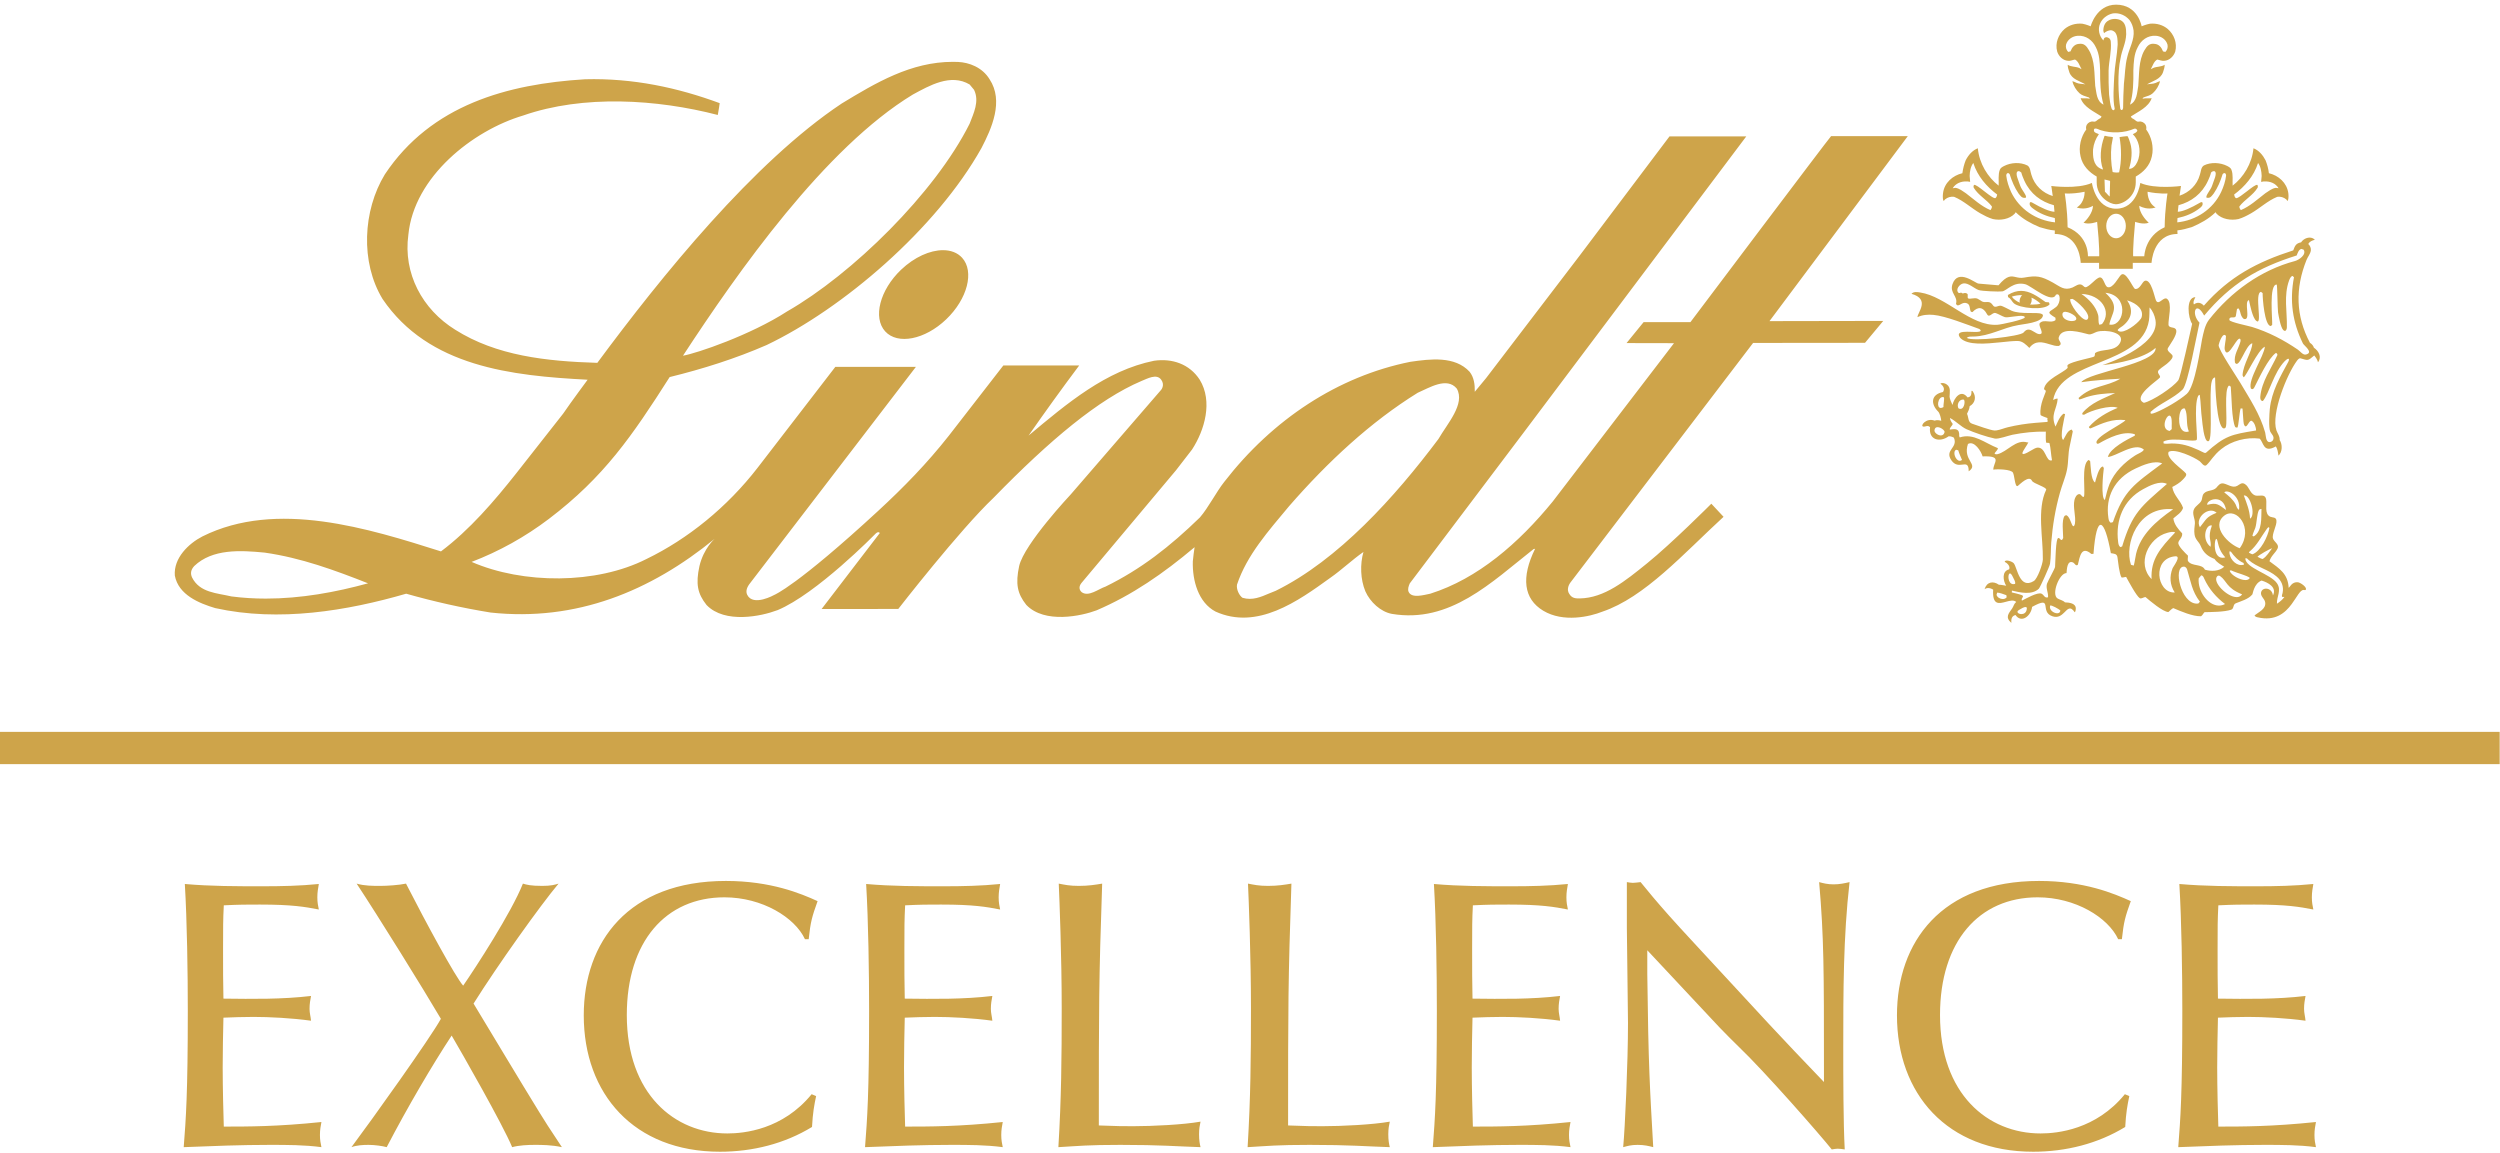 <?xml version="1.0" encoding="UTF-8"?>
<svg width="284px" height="131px" viewBox="0 0 284 131" version="1.1" xmlns="http://www.w3.org/2000/svg" xmlns:xlink="http://www.w3.org/1999/xlink">
    <!-- Generator: Sketch 62 (91390) - https://sketch.com -->
    <title>Logo/Excellence/Gold</title>
    <desc>Created with Sketch.</desc>
    <g id="Soutez-–-Kavovar-a-sklenice" stroke="none" stroke-width="1" fill="none" fill-rule="evenodd">
        <g id="Mobile" transform="translate(-46, -59)" fill="#CEA44A">
            <g id="Logo/Excellence/Gold" transform="translate(46, 59)">
                <g id="Excellence---Gold">
                    <path d="M215.495,115.348 C215.495,124.261 221.186,130.836 230.969,130.836 C234.678,130.836 238.306,129.928 241.425,128.023 C241.51,126.423 241.678,125.515 241.889,124.52 L241.385,124.302 C238.096,128.327 233.709,128.76 231.813,128.76 C225.824,128.76 220.386,124.302 220.386,115.305 C220.386,106.953 224.814,101.936 231.474,101.936 C235.774,101.936 239.486,104.229 240.625,106.695 L241.046,106.695 C241.257,104.705 241.425,104.142 242.058,102.369 C240.162,101.504 236.744,100.076 231.643,100.076 C220.552,100.076 215.495,106.997 215.495,115.348 M66.315,115.348 C66.315,124.261 72.007,130.836 81.789,130.836 C85.5,130.836 89.125,129.928 92.245,128.023 C92.33,126.423 92.498,125.515 92.71,124.52 L92.203,124.302 C88.915,128.327 84.53,128.76 82.632,128.76 C76.644,128.76 71.205,124.302 71.205,115.305 C71.205,106.953 75.633,101.936 82.295,101.936 C86.596,101.936 90.306,104.229 91.444,106.695 L91.867,106.695 C92.077,104.705 92.245,104.142 92.878,102.369 C90.981,101.504 87.566,100.076 82.463,100.076 C71.374,100.076 66.315,106.997 66.315,115.348 M208.298,100.464 C207.625,100.464 207.115,100.335 206.654,100.207 C207.201,106.479 207.201,110.286 207.201,121.318 L207.201,122.918 C201.847,117.337 200.92,116.3 192.487,107.172 C189.916,104.402 188.902,103.235 187.764,101.894 L186.372,100.207 C185.992,100.248 185.739,100.292 185.489,100.292 C185.275,100.292 185.065,100.248 184.811,100.207 L184.811,105.397 C184.811,106.953 184.94,114.482 184.94,116.213 C184.94,120.712 184.601,128.154 184.393,130.317 C184.897,130.187 185.275,130.058 186.035,130.058 C186.794,130.058 187.301,130.187 187.807,130.317 C187.427,123.612 187.256,121.145 187.132,110.675 L187.132,107.95 L195.354,116.733 C196.069,117.467 196.786,118.203 197.506,118.896 C200.458,121.708 206.781,128.934 208.088,130.576 C208.383,130.534 208.552,130.491 208.762,130.491 C209.016,130.491 209.226,130.534 209.562,130.576 C209.395,127.505 209.395,122.313 209.395,118.94 C209.395,112.709 209.395,106.435 210.11,100.207 C209.562,100.335 208.973,100.464 208.298,100.464 M144.048,100.637 C142.995,100.637 142.448,100.508 141.772,100.379 C141.856,102.238 142.109,108.641 142.109,114.527 C142.109,120.194 142.068,124.78 141.729,130.317 C144.008,130.187 145.061,130.058 148.772,130.058 C153.37,130.058 155.137,130.23 157.88,130.317 C157.793,129.971 157.71,129.538 157.71,128.845 C157.71,128.241 157.793,127.808 157.88,127.419 C155.939,127.766 152.397,127.937 150.246,127.937 C149.193,127.937 148.352,127.937 146.327,127.851 C146.327,114.396 146.327,111.454 146.705,100.379 C145.947,100.508 145.146,100.637 144.048,100.637 M122.55,100.637 C121.496,100.637 120.948,100.508 120.274,100.379 C120.357,102.238 120.61,108.641 120.61,114.527 C120.61,120.194 120.569,124.78 120.232,130.317 C122.508,130.187 123.562,130.058 127.272,130.058 C131.868,130.058 133.64,130.23 136.381,130.317 C136.295,129.971 136.212,129.538 136.212,128.845 C136.212,128.241 136.295,127.808 136.381,127.419 C134.44,127.766 130.899,127.937 128.748,127.937 C127.695,127.937 126.85,127.937 124.827,127.851 C124.827,114.396 124.827,111.454 125.206,100.379 C124.448,100.508 123.647,100.637 122.55,100.637 M61.596,100.637 C60.29,100.637 59.826,100.508 59.403,100.379 C58.097,103.667 54.049,109.897 52.615,111.971 C51.73,110.978 48.399,104.835 46.122,100.379 C45.321,100.552 43.929,100.637 43.212,100.637 C42.327,100.637 41.399,100.637 40.514,100.379 C42.917,104.013 48.103,112.362 50.085,115.737 C48.904,117.899 42.159,127.332 39.924,130.317 C40.514,130.1 41.23,130.058 41.863,130.058 C42.58,130.058 43.465,130.187 43.929,130.317 C46.291,125.775 49.117,120.972 51.308,117.641 C52.404,119.502 57.128,127.766 58.181,130.317 C58.983,130.1 59.952,130.058 60.754,130.058 C61.513,130.058 62.651,130.058 63.831,130.317 C62.271,127.981 61.934,127.419 61.259,126.337 C59.151,122.918 55.861,117.425 53.796,114.007 C56.537,109.638 61.385,102.845 63.452,100.379 C63.03,100.508 62.609,100.637 61.596,100.637 M256.386,100.681 C253.434,100.681 250.526,100.681 247.574,100.422 C247.829,104.661 247.911,110.502 247.911,114.829 C247.911,124.261 247.702,127.071 247.45,130.317 C250.693,130.187 253.983,130.058 257.231,130.058 C259.17,130.058 261.149,130.058 263.092,130.317 C263.007,129.885 262.923,129.538 262.923,128.934 C262.923,128.327 263.007,127.937 263.092,127.461 C258.117,127.981 254.7,127.981 252.003,127.981 C251.959,126.812 251.874,123.526 251.874,121.274 C251.874,119.414 251.918,117.467 251.959,115.607 C253.014,115.565 254.237,115.521 255.373,115.521 C257.188,115.521 259.717,115.651 261.908,115.953 C261.869,115.477 261.741,115.088 261.741,114.612 C261.741,114.007 261.826,113.617 261.908,113.141 C258.624,113.53 255.292,113.486 251.959,113.444 C251.918,111.152 251.918,110.632 251.918,107.819 C251.918,105.267 251.918,104.533 252.003,102.845 C253.814,102.758 254.573,102.758 256.092,102.758 C259.76,102.758 261.236,103.018 262.795,103.32 C262.711,102.889 262.627,102.541 262.627,101.936 C262.627,101.374 262.711,100.897 262.795,100.422 C260.644,100.637 258.536,100.681 256.386,100.681 M171.703,100.681 C168.751,100.681 165.844,100.681 162.893,100.422 C163.147,104.661 163.227,110.502 163.227,114.829 C163.227,124.261 163.018,127.071 162.767,130.317 C166.011,130.187 169.3,130.058 172.547,130.058 C174.488,130.058 176.467,130.058 178.41,130.317 C178.324,129.885 178.238,129.538 178.238,128.934 C178.238,128.327 178.324,127.937 178.41,127.461 C173.434,127.981 170.017,127.981 167.318,127.981 C167.277,126.812 167.192,123.526 167.192,121.274 C167.192,119.414 167.234,117.467 167.277,115.607 C168.331,115.565 169.554,115.521 170.693,115.521 C172.505,115.521 175.035,115.651 177.226,115.953 C177.187,115.477 177.059,115.088 177.059,114.612 C177.059,114.007 177.143,113.617 177.226,113.141 C173.941,113.53 170.609,113.486 167.277,113.444 C167.234,111.152 167.234,110.632 167.234,107.819 C167.234,105.267 167.234,104.533 167.318,102.845 C169.132,102.758 169.891,102.758 171.408,102.758 C175.077,102.758 176.555,103.018 178.113,103.32 C178.028,102.889 177.944,102.541 177.944,101.936 C177.944,101.374 178.028,100.897 178.113,100.422 C175.964,100.637 173.854,100.681 171.703,100.681 M107.206,100.681 C104.256,100.681 101.347,100.681 98.394,100.422 C98.648,104.661 98.731,110.502 98.731,114.829 C98.731,124.261 98.521,127.071 98.268,130.317 C101.515,130.187 104.804,130.058 108.05,130.058 C109.99,130.058 111.971,130.058 113.912,130.317 C113.827,129.885 113.743,129.538 113.743,128.934 C113.743,128.327 113.827,127.937 113.912,127.461 C108.936,127.981 105.521,127.981 102.823,127.981 C102.78,126.812 102.696,123.526 102.696,121.274 C102.696,119.414 102.738,117.467 102.78,115.607 C103.834,115.565 105.057,115.521 106.196,115.521 C108.009,115.521 110.538,115.651 112.731,115.953 C112.689,115.477 112.562,115.088 112.562,114.612 C112.562,114.007 112.646,113.617 112.731,113.141 C109.441,113.53 106.111,113.486 102.78,113.444 C102.738,111.152 102.738,110.632 102.738,107.819 C102.738,105.267 102.738,104.533 102.823,102.845 C104.635,102.758 105.394,102.758 106.912,102.758 C110.581,102.758 112.057,103.018 113.616,103.32 C113.533,102.889 113.447,102.541 113.447,101.936 C113.447,101.374 113.533,100.897 113.616,100.422 C111.466,100.637 109.357,100.681 107.206,100.681 M29.809,100.681 C26.858,100.681 23.949,100.681 20.997,100.422 C21.249,104.661 21.334,110.502 21.334,114.829 C21.334,124.261 21.123,127.071 20.87,130.317 C24.117,130.187 27.405,130.058 30.652,130.058 C32.592,130.058 34.574,130.058 36.514,130.317 C36.429,129.885 36.345,129.538 36.345,128.934 C36.345,128.327 36.429,127.937 36.514,127.461 C31.538,127.981 28.123,127.981 25.423,127.981 C25.382,126.812 25.297,123.526 25.297,121.274 C25.297,119.414 25.34,117.467 25.382,115.607 C26.437,115.565 27.659,115.521 28.798,115.521 C30.611,115.521 33.14,115.651 35.333,115.953 C35.291,115.477 35.164,115.088 35.164,114.612 C35.164,114.007 35.248,113.617 35.333,113.141 C32.044,113.53 28.712,113.486 25.382,113.444 C25.34,111.152 25.34,110.632 25.34,107.819 C25.34,105.267 25.34,104.533 25.423,102.845 C27.237,102.758 27.997,102.758 29.514,102.758 C33.183,102.758 34.658,103.018 36.218,103.32 C36.134,102.889 36.05,102.541 36.05,101.936 C36.05,101.374 36.134,100.897 36.218,100.422 C34.067,100.637 31.96,100.681 29.809,100.681" id="Fill-1"></path>
                    <path d="M240.392,0.53 C238.134,0.531 237.5,2.986 237.5,2.986 C237.5,2.986 236.982,2.768 236.554,2.693 C235.791,2.624 235.07,2.842 234.531,3.296 C233.854,3.891 233.426,4.882 233.699,5.866 C233.875,6.409 234.364,6.88 234.933,6.905 C235.217,6.94 235.459,6.807 235.722,6.763 C236.096,6.952 236.26,7.489 236.464,7.865 L236.189,7.716 C235.78,7.549 235.278,7.609 234.888,7.357 C234.888,7.656 234.995,7.95 235.08,8.214 C235.37,9.013 236.21,9.178 236.899,9.582 C236.568,9.52 236.218,9.544 235.922,9.422 C235.743,9.352 235.588,9.258 235.425,9.217 C235.526,9.738 235.868,10.262 236.233,10.594 C236.502,10.837 236.855,10.922 237.18,11.032 C237.287,11.058 237.356,11.093 237.395,11.215 C237.205,11.165 236.999,11.167 236.797,11.17 C236.645,11.172 236.496,11.174 236.36,11.153 C236.708,12.181 237.904,12.682 238.731,13.23 C238.696,13.362 238.601,13.449 238.484,13.49 C238.252,13.59 238.093,13.897 237.798,13.809 C237.496,13.762 237.203,13.93 237.058,14.174 C236.976,14.344 236.943,14.511 237.002,14.705 C236.401,15.502 236.092,16.703 236.351,17.765 C236.572,18.828 237.337,19.579 238.184,20.056 L238.184,20.715 C238.184,22.374 239.679,23.198 240.351,23.202 C241.219,23.202 242.617,22.334 242.623,20.715 L242.623,20.056 C243.47,19.579 244.228,18.828 244.45,17.765 C244.704,16.703 244.398,15.502 243.802,14.705 C243.853,14.511 243.819,14.344 243.742,14.174 C243.593,13.93 243.297,13.762 243.002,13.809 C242.712,13.897 242.55,13.59 242.321,13.49 C242.202,13.449 242.107,13.362 242.065,13.23 C242.896,12.682 244.077,12.181 244.431,11.153 C244.298,11.174 244.15,11.172 243.998,11.17 C243.798,11.167 243.59,11.165 243.397,11.215 C243.429,11.093 243.513,11.058 243.605,11.032 C243.93,10.922 244.287,10.837 244.553,10.594 C244.925,10.262 245.267,9.738 245.378,9.217 C245.208,9.258 245.05,9.352 244.88,9.422 C244.575,9.544 244.228,9.52 243.898,9.582 C244.59,9.178 245.422,9.013 245.717,8.214 C245.802,7.95 245.908,7.656 245.908,7.357 C245.521,7.609 245.009,7.549 244.615,7.716 L244.331,7.865 C244.531,7.489 244.692,6.952 245.067,6.763 C245.322,6.807 245.573,6.94 245.86,6.905 C246.432,6.88 246.921,6.409 247.105,5.866 C247.362,4.882 246.949,3.891 246.26,3.296 C245.725,2.842 245.002,2.624 244.239,2.693 C243.809,2.768 243.289,2.986 243.289,2.986 C243.289,2.986 242.881,0.531 240.392,0.53 L240.392,0.53 Z M238.568,2.686 C238.826,2.079 239.369,1.666 240.026,1.521 C240.78,1.421 241.469,1.759 241.919,2.285 C242.17,2.642 242.308,3.008 242.375,3.461 C242.49,4.512 241.882,5.482 241.661,6.459 C241.393,7.482 241.41,8.461 241.277,9.52 C241.235,10.205 241.179,11.565 241.185,12.279 C241.143,12.362 241.157,12.468 241.051,12.494 C240.951,12.533 240.905,12.435 240.869,12.369 C240.63,10.764 240.534,8.178 240.888,6.658 C241.051,5.627 241.488,4.972 241.536,3.897 C241.543,3.15 241.447,2.539 240.85,2.271 C240.453,2.099 239.9,2.103 239.532,2.331 C239.106,2.542 238.935,3.022 238.939,3.497 C238.968,3.587 238.976,3.688 239.018,3.763 C239.268,3.541 239.558,3.453 239.761,3.435 C239.957,3.429 240.145,3.544 240.284,3.681 C240.568,4.071 240.556,4.558 240.568,5.051 C240.505,6.267 240.24,7.434 240.177,8.67 C240.136,9.665 239.99,11.309 240.232,12.347 C240.199,12.407 240.199,12.506 240.112,12.519 C239.983,12.527 239.924,12.426 239.875,12.327 C239.702,11.845 239.662,11.282 239.588,10.733 C239.54,10.012 239.521,8.746 239.536,8.004 C239.569,6.951 239.886,5.811 239.787,4.756 C239.783,4.611 239.725,4.455 239.624,4.363 C239.477,4.266 239.316,4.175 239.154,4.255 C239.015,4.312 238.976,4.422 238.951,4.601 C238.451,4.095 238.299,3.296 238.568,2.686 L238.568,2.686 Z M242.349,8 C242.387,7.081 242.42,6.149 242.84,5.376 C243.212,4.566 243.974,4.005 244.899,4.064 C245.521,4.107 246.068,4.489 246.232,5.082 C246.299,5.408 246.181,5.756 245.943,5.917 C245.908,5.82 245.695,5.893 245.702,5.799 C245.551,5.389 245.245,5.024 244.796,4.988 C244.189,4.885 243.902,5.212 243.605,5.72 C242.93,6.891 243.024,8.409 242.909,9.751 C242.755,10.567 242.771,11.491 241.97,11.888 C242.344,10.647 242.365,9.319 242.349,8 L242.349,8 Z M234.7,5.082 C234.865,4.489 235.415,4.107 236.039,4.064 C236.954,4.005 237.72,4.566 238.093,5.376 C238.501,6.149 238.538,7.081 238.572,8 C238.568,9.319 238.597,10.647 238.961,11.888 C238.151,11.491 238.176,10.567 238.016,9.751 C237.908,8.409 237.996,6.891 237.315,5.72 C237.02,5.212 236.744,4.885 236.129,4.988 C235.687,5.024 235.375,5.389 235.224,5.799 C235.227,5.893 235.021,5.82 234.995,5.917 C234.752,5.756 234.635,5.408 234.7,5.082 L234.7,5.082 Z M238.559,19.121 C237.808,18.731 237.732,17.804 237.771,16.965 C237.845,16.322 238.075,15.745 238.432,15.244 C238.239,15.128 237.967,15.128 237.872,14.882 C237.863,14.776 237.853,14.641 237.974,14.609 C238.252,14.569 238.432,14.749 238.667,14.799 C239.846,15.173 241.348,15.115 242.471,14.614 C242.623,14.579 242.745,14.688 242.804,14.812 C242.745,15.075 242.462,15.128 242.287,15.244 C242.966,15.889 243.23,17.041 242.925,18.068 C242.778,18.514 242.55,18.985 242.078,19.156 L241.852,19.181 C242.137,18.311 242.281,17.161 241.993,16.241 C241.9,15.976 241.836,15.692 241.682,15.462 C241.381,15.49 241.069,15.522 240.78,15.572 C241.002,16.895 241.022,18.295 240.733,19.579 C240.493,19.616 240.229,19.601 239.995,19.544 C239.812,18.595 239.761,17.514 239.864,16.519 C239.915,16.203 239.974,15.898 240.033,15.59 C239.824,15.513 239.558,15.539 239.352,15.476 C239.242,15.476 239.053,15.333 239.042,15.539 C238.622,16.67 238.472,18.087 238.902,19.241 C238.888,19.243 238.874,19.245 238.861,19.245 C238.751,19.245 238.67,19.152 238.559,19.121 L238.559,19.121 Z M239.12,21.782 L239.073,20.39 L239.679,20.535 L239.706,20.594 C239.695,21.173 239.679,21.747 239.666,22.325 C239.453,22.18 239.32,21.939 239.12,21.782 L239.12,21.782 Z M95.624,11.754 C85.622,18.402 75.114,31.408 67.855,41.22 C62.033,41.041 56.391,40.415 51.715,37.459 C47.961,35.136 45.788,31.052 46.39,26.662 C47.031,20.072 53.717,14.821 59.424,13.124 C66.278,10.736 74.647,11.273 81.541,13.061 C81.635,12.618 81.756,11.718 81.756,11.718 C77.001,9.961 71.915,8.858 66.458,9.005 C57.674,9.542 48.984,11.899 43.722,19.804 C41.215,23.917 40.925,29.797 43.461,33.969 C48.696,41.673 58.116,42.688 66.754,43.137 C66.754,43.137 64.827,45.733 63.979,46.983 L58.661,53.75 C56.164,56.912 53.351,60.196 50.094,62.639 C41.89,60.046 31.43,56.733 22.996,60.937 C21.43,61.742 19.712,63.388 19.86,65.378 C20.263,67.587 22.649,68.542 24.448,69.08 C31.69,70.691 39.482,69.379 46.142,67.444 C49.283,68.337 52.482,69.056 55.732,69.585 C65.445,70.634 73.888,67.172 81.187,61.206 C81.187,61.206 79.936,62.287 79.457,64.307 C79.016,66.332 79.239,67.441 80.265,68.728 C82.35,70.901 86.546,69.985 88.242,69.341 L88.323,69.316 C92.771,67.466 99.425,60.668 99.425,60.668 C99.425,60.668 99.747,60.286 99.948,60.551 L93.335,69.183 L102.044,69.177 C102.044,69.177 109.037,60.176 112.881,56.536 C119.257,49.995 124.783,45.362 129.668,43.281 C130.327,43.025 131.398,42.398 131.919,43.145 C132.362,43.762 131.9,44.294 131.9,44.294 L121.636,56.167 C121.636,56.167 116.353,61.791 115.778,64.295 C115.344,66.325 115.564,67.427 116.591,68.72 C118.679,70.891 122.869,69.974 124.567,69.335 C128.604,67.607 132.163,65.147 135.706,62.16 C135.62,62.639 135.564,63.236 135.504,63.774 C135.446,65.952 136.124,68.434 138.078,69.472 C142.811,71.618 147.429,68.308 151.114,65.646 C152.39,64.758 153.643,63.566 154.887,62.702 C154.486,64.104 154.545,65.828 155.105,67.172 C155.651,68.397 156.841,69.5 158.117,69.737 C164.713,70.841 169.38,66.188 174.216,62.374 L174.389,62.34 C172.783,65.609 173.078,68.03 175.314,69.379 C177.593,70.747 180.606,70.053 182.027,69.485 C186.831,67.867 191.255,62.888 195.796,58.71 L194.407,57.222 C194.407,57.222 189.874,61.761 187.119,63.984 C184.623,66.007 182.252,67.941 179.443,67.982 C178.735,68.002 178.444,67.834 178.17,67.28 C178.069,67.013 178.094,66.602 178.391,66.188 L199.153,38.957 L211.866,38.944 L213.937,36.456 L201.013,36.48 L216.729,15.461 L208.014,15.461 C207.718,15.764 192.03,36.598 192.03,36.598 L186.711,36.598 L184.774,38.974 L190.166,38.985 L176.392,56.97 C172.521,61.714 167.872,65.739 162.479,67.444 C161.757,67.587 160.383,68.004 160.025,67.248 C159.884,66.948 160.017,66.579 160.15,66.275 L173.049,49.188 L198.379,15.492 L189.657,15.492 L179.439,29.049 L168.825,42.948 L167.535,44.507 C167.552,43.666 167.443,42.865 166.95,42.235 C165.269,40.415 162.479,40.776 160.217,41.101 C152.015,42.743 144.574,47.638 139.081,54.734 C138.178,55.868 137.275,57.666 136.312,58.778 C132.882,62.117 129.595,64.669 125.595,66.634 C124.783,66.903 123.677,67.833 122.89,67.279 C122.571,67.003 122.538,66.619 122.86,66.221 L133.591,53.427 L135.419,51.062 C136.847,48.865 137.799,45.605 136.289,43.137 C135.126,41.343 133.148,40.685 131.093,40.983 C125.647,42.089 121.263,45.786 116.843,49.484 C118.672,46.859 120.539,44.265 122.596,41.517 L113.979,41.517 L107.776,49.512 C105.303,52.647 102.688,55.333 99.747,58.048 C90.499,66.582 87.967,67.578 87.967,67.578 C87.967,67.578 85.566,68.937 84.887,67.578 C84.711,67.22 84.798,66.812 85.12,66.367 L104.049,41.673 L94.896,41.673 L86.078,53.12 C82.594,57.631 78.115,61.239 73.434,63.505 C67.737,66.4 59.402,66.367 53.575,63.832 C56.691,62.639 59.649,60.999 62.361,58.941 C68.601,54.203 71.803,49.541 76.074,42.835 C79.851,41.906 83.55,40.739 87.088,39.196 C95.731,35.072 106.356,26.006 111.494,16.821 C112.655,14.585 114.051,11.483 112.416,9.005 C111.585,7.634 110.067,7.093 108.843,7.038 C108.642,7.03 108.442,7.025 108.243,7.025 C103.484,7.025 99.498,9.404 95.624,11.754 L95.624,11.754 Z M103.7,10.739 C105.588,9.719 108.003,8.318 110.15,9.598 L110.651,10.2 C111.293,11.514 110.592,12.884 110.15,14.051 C106.196,21.953 96.78,31.163 89.422,35.374 C85.261,38.066 79.155,40.135 77.586,40.409 C83.827,30.864 93.726,16.788 103.7,10.739 L103.7,10.739 Z M141.145,67.908 C140.771,67.64 140.429,66.946 140.525,66.408 C141.652,63.036 144.106,60.311 146.435,57.507 C150.851,52.438 155.706,47.933 161.052,44.62 C162.363,44.056 164.364,42.777 165.493,44.146 C166.474,45.881 164.422,48.11 163.406,49.871 C158.464,56.465 152.015,63.621 144.923,67.114 C143.951,67.468 143.017,68.03 141.968,68.03 C141.702,68.03 141.428,67.993 141.145,67.908 L141.145,67.908 Z M26.288,67.754 C24.659,67.366 22.684,67.345 21.813,65.591 C21.629,65.167 21.648,64.76 22.066,64.301 C24.134,62.329 27.302,62.507 30.066,62.777 C34.221,63.372 38.027,64.774 41.811,66.265 C38.129,67.277 34.184,68.001 30.197,68.001 C28.896,68.001 27.59,67.923 26.288,67.754 L26.288,67.754 Z M253.627,21.091 C253.59,20.512 253.707,19.831 253.494,19.298 C253.428,19.07 253.189,18.952 253.012,18.856 C252.228,18.458 251.16,18.395 250.36,18.796 C250.014,19.014 250.036,19.497 249.908,19.843 C249.586,21.027 248.681,21.867 247.596,22.233 C247.684,21.566 247.759,21.127 247.759,21.127 C247.759,21.127 244.811,21.522 243.139,20.782 C243.139,20.782 242.771,23.708 240.395,23.708 C238.055,23.715 237.641,20.782 237.641,20.782 C235.968,21.522 233.025,21.127 233.025,21.127 C233.025,21.127 233.104,21.581 233.192,22.271 C232.068,21.927 231.113,21.07 230.763,19.843 C230.638,19.497 230.658,19.014 230.312,18.796 C229.507,18.395 228.443,18.458 227.669,18.856 C227.481,18.952 227.252,19.07 227.177,19.298 C226.97,19.831 227.077,20.512 227.047,21.091 C225.798,20.121 224.849,18.587 224.681,16.844 C224.075,17.075 223.611,17.607 223.303,18.209 C223.121,18.66 222.995,19.169 222.927,19.676 C221.843,19.93 220.871,20.754 220.728,21.95 C220.694,22.204 220.683,22.541 220.762,22.79 C220.866,22.86 220.901,22.676 220.971,22.643 C221.232,22.427 221.608,22.292 222.002,22.364 C223.092,22.82 223.938,23.645 224.952,24.23 C225.424,24.495 225.87,24.73 226.388,24.884 C227.252,25.072 228.275,24.9 228.872,24.274 L228.984,24.108 C229.784,24.884 230.687,25.374 231.685,25.8 C232.252,25.963 232.825,26.141 233.431,26.183 L233.419,26.579 C236.307,26.591 236.369,29.863 236.369,29.863 L238.454,29.863 L238.454,30.536 L242.283,30.536 L242.283,29.863 L244.415,29.863 C244.415,29.863 244.557,26.591 247.364,26.579 L247.349,26.171 C247.927,26.117 248.45,25.954 248.987,25.8 C249.984,25.374 250.89,24.884 251.694,24.108 L251.797,24.274 C252.401,24.9 253.428,25.072 254.295,24.884 C254.806,24.73 255.256,24.495 255.723,24.23 C256.745,23.645 257.579,22.82 258.684,22.364 C259.062,22.292 259.446,22.427 259.709,22.643 C259.767,22.676 259.814,22.86 259.906,22.79 C259.992,22.541 259.985,22.204 259.955,21.95 C259.792,20.754 258.828,19.93 257.745,19.676 C257.689,19.169 257.551,18.66 257.366,18.209 C257.055,17.607 256.595,17.075 255.995,16.844 C255.823,18.587 254.872,20.121 253.627,21.091 L253.627,21.091 Z M253.945,22.46 C253.866,22.378 253.808,22.227 253.797,22.097 C255.003,21.203 256.036,20.016 256.515,18.514 C256.813,18.91 256.909,19.471 256.924,19.992 C256.924,20.208 256.862,20.449 256.862,20.656 C256.92,20.661 256.976,20.647 257.034,20.633 C257.099,20.617 257.167,20.601 257.243,20.611 C257.873,20.582 258.51,20.813 258.849,21.385 C258.769,21.385 258.645,21.337 258.541,21.337 C258.073,21.405 257.734,21.709 257.347,21.95 C256.445,22.643 255.588,23.441 254.554,23.871 C254.471,23.74 254.379,23.612 254.394,23.454 C254.992,22.666 255.922,22.204 256.456,21.337 C256.515,21.234 256.492,21.098 256.445,21.008 C256.285,20.927 255.754,21.341 255.221,21.756 C254.734,22.134 254.246,22.513 254.037,22.513 C253.993,22.513 253.962,22.497 253.945,22.46 L253.945,22.46 Z M223.809,20.656 C223.809,20.449 223.754,20.208 223.754,19.992 C223.759,19.471 223.871,18.91 224.167,18.514 C224.646,20.016 225.674,21.203 226.878,22.097 C226.867,22.227 226.811,22.378 226.726,22.46 C226.636,22.672 226.044,22.214 225.454,21.756 C224.922,21.341 224.391,20.927 224.238,21.008 C224.192,21.098 224.167,21.234 224.223,21.337 C224.752,22.204 225.682,22.666 226.281,23.454 C226.297,23.612 226.2,23.74 226.12,23.871 C225.077,23.441 224.238,22.643 223.321,21.95 C222.953,21.709 222.599,21.405 222.135,21.337 C222.032,21.337 221.913,21.385 221.826,21.385 C222.169,20.813 222.804,20.582 223.438,20.611 C223.508,20.601 223.576,20.617 223.641,20.633 C223.692,20.645 223.742,20.657 223.789,20.657 C223.796,20.657 223.802,20.657 223.809,20.656 L223.809,20.656 Z M247.48,23.314 C248.932,22.918 250.139,22.034 250.835,20.517 C250.964,20.241 251.111,19.893 251.174,19.603 C251.289,19.497 251.374,19.433 251.545,19.442 C251.97,19.603 251.451,20.561 251.282,21.13 C251.136,21.575 250.49,22.269 250.673,22.457 C251.123,22.564 251.278,22.214 251.483,21.976 C251.941,21.305 252.238,20.592 252.492,19.781 C252.589,19.638 252.86,19.562 252.885,19.938 C252.81,20.592 252.596,21.221 252.328,21.8 C251.392,23.789 249.47,25.039 247.337,25.261 L247.364,24.771 C248.277,24.582 249.149,24.23 249.866,23.663 C250.067,23.52 250.293,23.314 250.199,23.023 C250.177,22.927 250.045,22.961 249.988,22.987 C248.818,23.663 247.985,24.028 247.396,24.058 L247.48,23.314 Z M230.133,22.457 C230.306,22.269 229.665,21.575 229.507,21.13 C229.331,20.561 228.821,19.603 229.26,19.442 C229.426,19.433 229.5,19.497 229.622,19.603 C229.689,19.893 229.843,20.241 229.961,20.517 C230.649,22.034 231.865,22.918 233.323,23.314 L233.388,24.058 C232.822,24.028 231.968,23.663 230.808,22.987 C230.75,22.961 230.617,22.927 230.591,23.023 C230.495,23.314 230.723,23.52 230.914,23.663 C231.64,24.23 232.52,24.582 233.426,24.771 L233.454,25.261 C231.331,25.039 229.405,23.789 228.455,21.8 C228.2,21.221 227.98,20.592 227.909,19.938 C227.941,19.562 228.211,19.638 228.296,19.781 C228.553,20.592 228.848,21.305 229.306,21.976 C229.484,22.183 229.631,22.477 229.971,22.477 C230.02,22.477 230.074,22.47 230.133,22.457 L230.133,22.457 Z M244.875,23.571 C243.91,22.993 243.964,21.784 243.964,21.784 C245.284,22.059 246.227,21.975 246.227,21.975 C246.227,21.975 245.926,23.767 245.906,25.817 C243.639,26.841 243.591,29.109 243.591,29.109 L242.325,29.109 C242.325,29.109 242.261,28.265 242.55,25.2 C242.55,25.2 243.467,25.555 244.099,25.299 C243.724,24.981 243.034,24.16 243.017,23.377 C243.017,23.377 243.487,23.688 244.166,23.688 C244.384,23.688 244.623,23.656 244.875,23.571 L244.875,23.571 Z M236.811,21.784 C236.811,21.784 236.87,22.993 235.922,23.571 C236.952,23.92 237.762,23.377 237.762,23.377 C237.749,24.16 237.061,24.981 236.685,25.299 C237.327,25.555 238.233,25.2 238.233,25.2 C238.531,28.125 238.468,29.109 238.468,29.109 L237.187,29.109 C237.187,29.109 237.32,26.805 234.878,25.817 C234.862,23.767 234.557,21.975 234.557,21.975 C234.557,21.975 234.692,21.987 234.932,21.987 C235.325,21.987 235.997,21.955 236.811,21.784 L236.811,21.784 Z M239.268,25.676 C239.268,24.9 239.769,24.279 240.383,24.279 C241.006,24.279 241.495,24.9 241.495,25.676 C241.495,26.445 241.006,27.068 240.383,27.068 C239.769,27.068 239.268,26.445 239.268,25.676 L239.268,25.676 Z M261.408,27.527 C260.823,27.641 260.711,27.908 260.512,28.443 C256.426,29.757 253.278,31.406 250.357,34.724 C250.025,34.363 249.631,34.282 249.228,34.583 C249.094,34.305 249.282,34.001 249.396,33.756 C248.276,33.773 248.575,36.18 249.028,36.788 C248.844,37.568 247.705,42.854 247.458,43.193 C246.87,44 244.516,45.554 243.548,45.761 C242.128,45.118 245.166,43.178 245.358,42.895 C245.521,42.653 244.891,42.365 245.264,42.015 C245.618,41.682 246.085,41.441 246.431,41.082 C246.593,40.916 246.932,40.586 246.763,40.33 C246.645,40.152 246.09,39.846 246.276,39.539 C246.49,39.159 247.329,38.077 247.223,37.539 C247.138,37.042 246.386,37.366 246.34,36.886 C246.299,36.236 246.818,34.409 246.169,33.945 C245.993,33.818 245.785,33.965 245.581,34.111 C245.326,34.296 245.079,34.48 244.917,34.122 C244.738,33.712 244.382,31.72 243.677,31.889 C243.338,31.978 243.122,32.919 242.523,32.822 C242.211,32.547 241.474,30.702 240.932,31.241 C240.635,31.537 240.026,32.793 239.436,32.622 C239.021,32.501 238.98,31.213 238.351,31.581 C237.887,31.848 237.545,32.348 237.049,32.597 C236.804,32.717 236.693,32.47 236.514,32.367 C236.14,32.171 235.765,32.523 235.438,32.66 C234.486,33.053 234.012,32.541 233.213,32.104 C231.861,31.353 231.351,31.28 229.924,31.537 C229.563,31.602 229.285,31.544 229.031,31.485 C228.471,31.357 228.021,31.228 227.029,32.411 C226.267,32.348 225.519,32.292 224.756,32.216 C224.384,32.181 222.436,30.46 221.802,32.28 C221.457,33.301 222.452,33.653 222.201,34.507 C222.34,34.811 222.522,34.68 222.762,34.549 C222.948,34.447 223.168,34.346 223.427,34.446 C223.859,34.602 223.708,35.091 223.896,35.415 L224.075,35.451 C224.728,34.762 225.294,34.896 225.715,35.674 C225.873,35.984 226.058,35.844 226.261,35.703 C226.405,35.605 226.557,35.506 226.716,35.563 C227.072,35.689 227.402,35.911 227.753,36.027 C227.902,36.079 228.281,36.022 228.691,35.965 C229.128,35.903 229.601,35.842 229.876,35.913 C229.931,35.93 230.024,35.966 230.016,36.059 C229.969,36.308 227.345,36.873 226.889,36.896 C223.854,37.079 221.104,33.68 218.131,33.225 C217.802,33.175 217.401,33.103 217.143,33.377 C219.302,33.994 217.826,35.498 217.826,36.027 C218.391,35.761 219.018,35.713 219.634,35.77 C221.003,35.89 223.446,36.874 224.835,37.366 C224.896,37.386 225.018,37.489 225.006,37.568 C224.956,37.735 224.476,37.717 223.951,37.698 C223.297,37.675 222.572,37.652 222.518,37.99 C222.506,38.119 222.636,38.35 222.728,38.43 C223.582,39.239 225.567,39.062 227.259,38.885 C228.011,38.806 228.705,38.727 229.217,38.735 C229.765,38.742 230.169,39.162 230.533,39.524 C231.207,38.629 232.031,38.862 232.791,39.096 C233.188,39.218 233.569,39.339 233.901,39.3 L234.085,39.125 C234.148,38.813 233.768,38.639 233.88,38.305 C234.26,37.059 236.49,37.794 237.25,37.975 C237.566,38.049 237.934,37.777 238.204,37.693 C239.177,37.392 241.498,37.756 240.833,38.96 C240.242,40.015 238.734,39.573 237.997,40.115 C237.968,40.23 237.997,40.423 237.9,40.503 C237.758,40.626 235.296,41.069 234.903,41.451 C234.778,41.571 234.947,41.72 234.862,41.816 C234.377,42.354 232.381,43.089 232.207,44.153 C232.182,44.296 232.403,44.296 232.403,44.432 C232.406,44.641 231.658,45.948 231.805,47.124 C231.823,47.242 232.425,47.408 232.599,47.494 C232.52,47.711 232.67,47.723 232.591,47.928 L231.246,48.034 C230.189,48.119 229.142,48.282 228.104,48.531 C227.686,48.628 227.231,48.828 226.815,48.892 L226.589,48.907 C226.134,48.892 224.54,48.304 224.034,48.134 C223.537,47.969 223.651,47.408 223.453,47.01 C223.583,46.736 223.732,46.45 223.754,46.143 C224.368,45.807 224.525,45.107 224.143,44.519 C224.102,44.452 224.063,44.372 223.962,44.402 C223.962,44.77 223.942,45.1 223.508,45.145 C222.769,44.163 221.979,45.209 221.802,46.004 C221.705,45.815 221.468,45.262 221.471,45.064 C221.475,44.584 221.647,44.031 221.159,43.682 C220.971,43.54 220.657,43.443 220.425,43.571 C220.724,43.814 220.983,44.133 220.724,44.532 C219.35,44.815 219.295,45.877 220.186,46.768 C220.36,46.94 220.514,47.555 220.526,47.805 C220.285,47.726 220.019,47.693 219.77,47.784 C218.816,47.427 218.095,48.382 218.477,48.461 C218.573,48.478 218.665,48.454 218.756,48.431 C218.919,48.388 219.08,48.346 219.255,48.531 C219.063,49.989 220.367,50.294 221.362,49.564 C221.575,49.544 221.784,49.621 221.96,49.718 C222.473,50.898 220.846,51.091 221.688,52.307 C222.088,52.872 222.542,52.826 222.911,52.781 C223.335,52.728 223.648,52.676 223.644,53.542 C224.835,52.716 222.928,52.325 223.559,50.434 C224.285,50.019 225.061,51.274 225.224,51.845 C227.552,51.767 226.433,52.529 226.439,53.353 C226.823,53.275 228.51,53.297 228.68,53.711 C228.86,54.161 228.83,54.691 229.05,55.172 L229.191,55.227 C229.481,55.002 230.503,53.934 230.834,54.617 C230.959,54.928 232.591,55.367 232.441,55.648 C231.375,57.877 232.111,61.094 232.068,63.569 C232.056,64.072 231.452,65.764 231.039,66.006 C229.419,67 229.164,64.492 228.771,63.998 C228.597,63.767 227.732,63.5 227.74,63.837 C228.025,63.953 228.4,64.335 228.236,64.68 C227.382,64.882 227.545,65.972 227.903,66.538 C227.616,66.502 227.357,66.426 227.073,66.426 C226.425,65.97 225.699,66.085 225.445,66.938 C225.724,66.712 226.134,66.801 226.425,66.979 C226.31,68.789 227.091,68.577 227.869,68.364 C228.316,68.242 228.763,68.12 229.039,68.382 C228.771,68.604 228.763,68.848 228.591,69.103 C228.196,69.682 227.74,70.103 228.488,70.761 C228.461,70.364 228.502,69.974 228.964,69.866 C229.661,70.875 230.754,69.907 230.845,68.941 C233.327,67.58 231.621,69.491 233.153,70.008 C233.779,70.219 234.168,69.91 234.481,69.601 C234.891,69.197 235.174,68.793 235.691,69.553 C235.791,69.468 235.791,69.307 235.809,69.177 C235.854,68.513 235.028,68.447 234.579,68.428 C234.365,68.201 234.016,68.144 233.755,67.994 C232.978,67.559 233.946,65.077 234.757,65.103 C234.795,64.71 234.816,63.594 235.496,63.897 C235.68,63.977 235.817,64.362 236.041,64.161 C236.277,63.19 236.443,61.958 237.58,62.929 L237.82,62.915 C238.174,58.215 239.072,58.869 239.794,62.84 C240.136,62.904 240.484,62.882 240.543,63.305 C240.605,63.704 240.744,65.186 241.006,65.6 C241.182,65.636 241.36,65.541 241.528,65.537 C241.795,66.02 242.692,67.701 243.065,67.943 C243.255,68.071 243.526,67.823 243.727,67.823 C244.244,68.265 245.684,69.496 246.327,69.53 C246.515,69.383 246.666,69.177 246.881,69.078 C247.759,69.453 249.072,70.024 250.033,70.008 C250.209,69.899 250.285,69.691 250.43,69.543 C251.174,69.526 252.685,69.528 253.459,69.264 C253.804,69.147 253.639,68.676 253.981,68.535 C254.586,68.286 255.431,68.072 255.873,67.517 C255.919,67.457 256.051,66.275 256.916,65.951 C257.619,66.162 258.69,66.703 258.205,67.645 C258.109,66.742 257.034,66.644 256.862,67.269 C256.751,67.745 257.263,67.993 257.325,68.428 C257.442,69.183 256.589,69.523 256.116,69.907 C256.17,70.036 256.305,70.092 256.441,70.122 C258.483,70.608 259.593,69.621 260.327,68.634 C260.933,67.821 261.284,67.009 261.693,67.017 C261.78,67.017 261.925,67.088 261.954,66.955 C262.039,66.657 261.308,66.176 261.049,66.146 C260.356,66.066 260.131,66.715 259.992,66.775 C259.921,65.184 258.933,64.586 257.811,63.756 C257.998,63.12 258.478,62.837 258.732,62.312 C258.958,61.85 258.344,61.563 258.217,61.194 C258.036,60.704 258.684,59.675 258.602,59.123 C258.563,58.724 258.156,58.811 257.906,58.7 C257.215,58.401 257.534,57.308 257.434,56.729 C257.346,56.261 257.014,56.282 256.67,56.305 C256.487,56.317 256.301,56.328 256.147,56.266 C255.573,56.026 255.519,55.288 255.013,54.983 C254.671,54.77 254.45,55.014 254.165,55.184 C253.635,55.496 253.068,55.002 252.567,54.918 C252.184,54.853 251.978,55.18 251.763,55.421 C251.385,55.808 250.721,55.653 250.357,56.062 C250.13,56.317 250.209,56.648 250.059,56.913 C249.87,57.251 249.45,57.448 249.249,57.82 C248.966,58.375 249.377,58.909 249.34,59.459 C249.299,59.908 249.233,60.252 249.299,60.716 C249.383,61.319 249.797,61.529 250.003,62.023 C250.309,62.795 250.81,63.206 251.574,63.497 C251.837,63.907 252.271,64.126 252.67,64.384 C252.079,64.915 251.183,64.928 250.475,64.715 C250.143,64.013 249.015,64.377 248.572,63.756 C248.475,63.631 248.572,63.283 248.549,63.118 C248.288,62.866 247.399,62.031 247.458,61.646 C247.489,61.352 247.955,61.058 247.893,60.59 C247.444,60.113 246.982,59.578 246.891,58.891 C247.291,58.534 247.822,58.246 247.996,57.697 C247.712,56.843 246.916,56.288 246.77,55.32 C247.149,55.132 247.679,54.812 247.949,54.504 C248.092,54.343 248.486,54.011 248.313,53.772 C247.963,53.322 246.015,52.063 246.352,51.333 C247.061,50.902 249.278,51.937 249.893,52.403 C250.081,52.541 250.375,53.08 250.663,52.832 C251.161,52.358 251.443,51.734 252.324,51.024 C253.494,50.069 255.222,49.631 256.692,49.827 C257.159,50.246 257.088,51.532 258.541,50.71 C258.732,51.026 258.783,51.397 258.833,51.761 C259.3,51.348 259.292,50.482 258.974,49.988 C258.974,49.493 258.753,49.31 258.602,48.892 C257.972,46.986 259.808,42.486 260.941,40.973 C261.031,40.862 261.177,40.664 261.34,40.707 C262.239,40.969 262.164,40.999 262.901,40.381 C263.085,40.609 263.262,40.866 263.323,41.156 C263.787,40.563 263.395,39.855 262.857,39.497 C262.793,39.262 262.61,39.069 262.411,38.946 C260.787,35.883 260.724,32.756 262.021,29.528 C262.168,29.16 262.455,28.861 262.515,28.443 C262.54,28.165 262.415,27.903 262.222,27.717 C262.371,27.428 262.676,27.313 262.968,27.241 C262.802,27.066 262.59,26.992 262.373,26.992 C261.999,26.992 261.609,27.212 261.408,27.527 L261.408,27.527 Z M260.907,29.02 C261.013,28.746 261.123,28.356 261.439,28.276 L261.693,28.363 C262.054,28.934 261.149,29.529 260.728,29.647 C256.832,30.679 253.431,33.144 250.931,36.335 C250.475,36.929 250.309,37.824 250.151,38.555 C249.975,39.433 249.371,43.893 248.423,44.739 C247.584,45.477 245.904,46.455 244.877,46.865 C244.707,46.927 244.504,47.015 244.331,46.992 L244.295,46.801 C245.374,45.812 246.87,45.292 247.949,44.247 C248.531,43.688 249.579,37.874 249.863,36.654 C248.861,35.637 249.45,34.055 250.393,35.851 C253.432,32.222 256.489,30.406 260.907,29.02 L260.907,29.02 Z M259.789,37.194 C259.833,35.416 259.403,33.574 260.051,31.835 C260.118,31.66 260.234,31.391 260.431,31.345 L260.596,31.495 C260.085,34.173 260.423,36.585 261.612,39.018 C261.725,39.255 262.886,40.057 261.946,40.276 C261.612,40.353 261.291,39.898 261.044,39.724 C259.421,38.617 257.697,37.719 255.823,37.14 C255.458,37.026 253.298,36.593 253.259,36.353 C253.232,36.052 253.432,36.054 253.63,36.056 C253.793,36.057 253.955,36.058 253.991,35.893 C254.044,35.634 254.077,35.36 254.124,35.091 L254.304,35.032 C254.492,35.278 254.497,35.623 254.625,35.893 C254.703,36.031 254.817,36.236 254.983,36.251 C255.709,36.321 254.88,34.265 255.481,34.087 C255.606,34.651 255.873,36.062 256.298,36.438 C257.096,37.135 256.044,33.278 256.85,33.157 L257.034,33.298 C257.026,33.878 257.247,36.984 257.955,37.042 L258.118,36.914 C258.173,36.358 257.719,32.279 258.636,32.327 C258.706,32.411 258.728,35.048 258.787,35.483 C258.854,35.926 259.078,37.176 259.37,37.483 C259.442,37.559 259.506,37.59 259.56,37.59 C259.703,37.59 259.78,37.376 259.789,37.194 L259.789,37.194 Z M222.502,33.278 C222.09,32.911 222.605,32.27 223.025,32.199 C223.592,32.096 224.264,32.772 224.773,32.949 C225.119,33.078 227.114,33.151 227.445,33.103 C227.982,33.033 228.704,31.948 230.065,32.287 C230.738,32.456 233.113,34.564 233.547,33.484 C234.114,33.173 234.122,34.414 233.584,34.865 C232.837,35.471 232.331,35.386 233.5,36.095 L233.509,36.36 C233.256,36.571 232.941,36.54 232.63,36.509 C232.301,36.477 231.976,36.445 231.732,36.695 C231.464,36.984 232.34,37.953 231.693,37.957 C231.489,37.958 231.284,37.828 231.075,37.698 C230.695,37.463 230.301,37.228 229.883,37.77 C229.542,38.21 224.047,38.841 223.424,38.385 C223.588,38.229 223.807,38.232 224.019,38.234 C224.068,38.235 224.117,38.236 224.164,38.234 C226.042,38.192 227.498,37.234 229.289,36.929 C229.939,36.813 230.697,36.741 231.319,36.511 C231.621,36.402 231.978,36.236 232.068,35.9 C232.098,35.761 232.06,35.73 231.931,35.664 C231.46,35.415 229.542,35.754 228.5,35.291 C228.225,35.17 227.487,34.74 227.256,34.727 C227.153,34.721 227.049,34.755 226.948,34.788 C226.747,34.856 226.554,34.923 226.393,34.674 C226.229,34.444 226.064,34.286 225.754,34.307 C225.102,34.368 225.172,34.193 224.652,33.935 C224.485,33.849 224.241,33.878 224.027,33.906 C223.858,33.928 223.707,33.95 223.626,33.916 C223.4,33.827 223.651,33.491 223.463,33.358 C223.338,33.269 223.178,33.269 223.053,33.318 C222.954,33.351 222.893,33.315 222.846,33.278 C222.785,33.229 222.749,33.181 222.69,33.291 L222.502,33.278 Z M239.62,36.872 C239.842,35.556 240.925,34.878 239.169,33.259 C241.867,33.527 241.379,36.892 239.83,36.892 C239.762,36.892 239.692,36.885 239.62,36.872 L239.62,36.872 Z M238.335,35.74 C238.079,34.833 237.366,34.019 236.45,33.391 C238.748,33.459 239.927,35.415 238.789,36.813 L238.489,36.897 C238.31,36.532 238.451,36.122 238.335,35.74 L238.335,35.74 Z M235.184,33.982 L235.438,33.955 C235.902,34.16 237.58,35.665 237.164,36.245 C237.119,36.307 237.058,36.336 236.985,36.336 C236.397,36.336 235.059,34.503 235.184,33.982 L235.184,33.982 Z M240.585,37.54 C240.476,37.419 241.031,37.114 241.153,37.017 C242.241,36.135 242.329,35.122 241.639,34.115 C242.851,34.493 243.521,35.214 243.289,36.031 C243.176,36.469 241.729,37.673 240.939,37.673 C240.796,37.673 240.673,37.633 240.585,37.54 L240.585,37.54 Z M244.124,36.378 C244.189,35.893 244.173,35.414 244.189,34.929 C244.552,35.307 244.766,35.835 244.862,36.353 C245.4,39.39 238.835,41.478 238.835,41.478 C240.575,41.303 243.551,40.726 244.877,39.52 C245.029,41.331 237.25,42.282 236.429,43.419 C237.897,43.2 239.389,43.103 240.869,43.023 C239.277,43.969 237.676,43.759 236.118,45.218 L236.214,45.383 C236.498,45.328 236.751,45.191 237.036,45.107 C238.089,44.776 239.184,44.689 240.279,44.653 C238.95,45.278 237.521,45.746 236.546,46.94 L236.576,47.104 L236.777,47.104 C237.488,46.636 239.802,45.962 240.571,46.332 C239.356,46.834 238.192,47.499 237.3,48.498 C237.324,48.628 237.416,48.7 237.524,48.651 C238.869,48.058 239.945,47.56 241.448,47.723 C241.308,48.085 237.771,49.714 238.192,50.359 C238.233,50.431 238.351,50.418 238.421,50.384 C239.528,49.747 241.215,48.891 242.523,49.334 L242.513,49.493 C241.666,49.915 239.695,50.92 239.456,51.905 C240.357,51.881 242.541,50.158 243.548,51.079 C243.51,51.13 243.46,51.204 243.404,51.253 C243.186,51.438 242.778,51.589 242.529,51.756 C241.345,52.521 240.192,53.634 239.64,54.988 C239.415,55.562 239.257,56.193 239.116,56.798 C238.633,56.598 238.915,53.74 238.994,53.189 L238.903,52.998 C238.427,52.991 238.108,54.443 237.997,54.812 C237.511,54.511 237.511,52.953 237.445,52.4 L237.29,52.248 C236.369,52.661 236.957,55.97 236.723,56.447 C236.59,56.466 236.521,56.378 236.451,56.29 C236.382,56.203 236.312,56.117 236.181,56.131 C235.893,56.161 235.721,56.539 235.659,56.791 C235.463,57.666 235.843,58.612 235.712,59.493 C235.7,59.552 235.636,59.774 235.558,59.78 C235.316,59.794 235.212,58.807 234.785,58.544 C234.726,58.519 234.579,58.562 234.539,58.608 C234.181,59.072 234.377,60.528 234.377,61.123 L234.247,61.336 C234.143,61.367 234.075,61.298 234.014,61.228 C233.941,61.145 233.877,61.062 233.773,61.151 C233.668,61.249 233.6,61.81 233.588,61.968 C233.51,62.782 233.505,63.584 233.456,64.396 C233.446,64.581 232.668,65.945 232.536,66.309 C232.381,66.824 232.709,67.33 232.657,67.851 C232.266,67.979 232.204,67.596 231.939,67.452 C231.504,67.207 230.065,68.051 229.689,68.233 C229.542,67.934 230.056,67.745 229.661,67.601 C229.302,67.469 228.91,67.39 228.539,67.299 L228.558,67.093 C229.46,67.306 230.834,67.639 231.618,66.871 C231.773,66.694 232.852,64.308 232.882,64.043 C232.995,63.278 232.962,62.418 233.021,61.64 C233.176,59.7 233.485,57.83 234.01,55.97 C234.24,55.118 234.649,54.205 234.811,53.353 C234.992,52.482 234.915,51.553 235.124,50.661 L235.467,49.014 L235.353,48.797 C234.853,48.885 234.628,49.606 234.377,49.983 C233.942,49.653 234.515,47.557 234.593,47.04 L234.415,46.992 C233.942,47.365 233.751,47.933 233.509,48.463 C232.904,47.077 233.668,46.499 233.755,45.289 C233.563,45.266 233.408,45.351 233.234,45.439 C234.11,40.738 243.301,41.604 244.124,36.378 L244.124,36.378 Z M234.295,35.805 C234.193,34.99 235.585,35.681 235.791,35.994 C236.013,36.315 235.741,36.474 235.371,36.474 C234.93,36.474 234.349,36.249 234.295,35.805 L234.295,35.805 Z M257.325,49.138 C256.736,47.04 255.573,45.309 254.478,43.455 C254.112,42.84 251.978,39.665 252.037,39.204 C252.069,38.966 252.521,37.635 252.872,38.172 C252.883,38.593 252.641,39.444 252.74,39.757 C252.935,40.408 253.346,39.832 253.731,39.258 C254.028,38.815 254.308,38.373 254.464,38.488 C254.554,38.558 254.537,38.708 254.517,38.802 C254.304,39.613 253.737,40.298 253.891,41.196 C254.394,41.994 255.071,39.18 255.863,38.991 C255.838,39.968 254.839,41.303 254.75,42.626 L254.868,42.857 C255.129,42.86 256.467,39.76 257.289,39.384 C257.205,40.457 255.331,43.146 255.702,44.137 C255.886,44.283 256.014,44.179 256.107,43.98 C256.633,42.953 257.646,40.73 258.549,40.087 C258.628,40.12 258.754,40.24 258.706,40.351 C258.01,41.88 256.924,43.312 256.767,45.077 C256.751,45.311 256.81,45.557 257.067,45.554 C257.806,44.649 258.282,42.337 259.557,41.015 C259.612,40.953 259.888,40.707 259.985,40.762 C260.081,40.826 259.992,41.019 259.955,41.092 C259.025,42.809 258.051,44.469 257.848,46.475 C257.801,47.015 257.694,48.586 257.906,49.042 C258.051,49.334 258.382,49.551 258.236,49.943 C258.18,50.11 257.998,50.222 257.811,50.222 C257.382,50.222 257.402,49.441 257.325,49.138 L257.325,49.138 Z M250.901,50.11 C251.414,49.871 250.901,44.452 251.259,43.319 C251.307,43.124 251.408,42.902 251.633,42.876 C251.641,43.708 251.799,48.461 252.592,48.664 C252.705,48.693 252.809,48.628 252.851,48.515 C253.086,47.78 252.597,44.163 253.227,43.797 L253.414,43.923 C253.52,45.008 253.502,47.684 253.928,48.527 L254.154,48.588 C254.316,48.446 254.386,46.828 254.537,46.396 L254.75,46.41 C254.788,46.744 254.842,48.011 254.897,48.161 C255.065,48.657 255.237,48.387 255.414,48.117 C255.535,47.932 255.659,47.747 255.786,47.807 C256.098,47.954 256.305,48.573 256.287,48.903 C253.481,49.358 252.772,49.48 250.582,51.445 C250.539,51.445 250.475,51.451 250.419,51.445 C250.363,51.432 249.841,51.17 249.741,51.119 C248.684,50.643 247.859,50.378 246.686,50.378 C246.394,50.378 246.089,50.453 245.789,50.378 L245.764,50.166 C246.311,49.854 247.333,49.924 248.178,49.994 C248.868,50.052 249.443,50.109 249.546,49.958 C249.704,49.742 249.164,46.124 249.719,44.948 L249.893,44.843 C250.025,45.778 250.014,46.735 250.151,47.669 C250.186,47.997 250.357,50.128 250.826,50.128 C250.851,50.128 250.876,50.123 250.901,50.11 L250.901,50.11 Z M220.179,45.726 C220.236,45.383 220.458,45.039 220.787,45.116 C220.953,45.153 220.742,45.951 220.782,46.239 C220.66,46.313 220.557,46.345 220.474,46.345 C220.212,46.345 220.129,46.035 220.179,45.726 L220.179,45.726 Z M222.498,46.4 C222.264,46.084 222.478,45.335 223.063,45.393 C223.273,45.415 223.2,46.45 222.701,46.45 C222.639,46.45 222.572,46.435 222.498,46.4 L222.498,46.4 Z M247.845,46.51 C247.919,46.434 248.162,46.306 248.222,46.461 C248.56,47.152 248.297,48.197 248.652,49.014 C248.549,49.047 248.454,49.063 248.367,49.063 C247.362,49.062 247.402,46.989 247.845,46.51 L247.845,46.51 Z M246.641,47.413 C246.763,47.775 246.685,48.36 246.71,48.747 L246.465,48.959 C245.235,48.726 246.352,46.546 246.641,47.413 L246.641,47.413 Z M221.83,48.152 C221.688,47.962 221.538,47.744 221.513,47.48 C222.178,47.823 222.749,48.463 223.404,48.763 C224.218,49.128 225.745,49.653 226.617,49.821 C227.022,49.904 228.138,49.486 228.616,49.388 C229.876,49.138 231.139,49.008 232.406,49.033 C232.419,49.447 232.366,49.868 232.441,50.276 C232.565,50.339 232.7,50.27 232.825,50.349 C232.967,50.917 232.991,51.689 233.108,52.288 C232.734,52.426 232.567,52.003 232.35,51.581 C232.154,51.198 231.918,50.816 231.452,50.85 C231.069,50.878 230.419,51.457 229.876,51.584 L229.728,51.51 C229.847,51.074 230.27,50.643 230.421,50.225 L230.315,50.265 C229.022,49.84 228.016,51.348 226.902,51.598 C226.788,51.622 226.635,51.622 226.579,51.502 C226.683,51.325 226.963,51.113 226.959,50.91 C225.449,50.319 224.218,49.174 222.628,49.691 C222.531,49.51 222.573,49.493 222.564,49.288 C222.51,48.568 221.891,48.771 221.493,48.8 C221.471,48.563 221.802,48.361 221.83,48.152 L221.83,48.152 Z M219.756,48.891 C219.833,48.104 220.966,48.789 220.903,49.091 C220.841,49.364 220.672,49.466 220.48,49.466 C220.141,49.466 219.734,49.142 219.756,48.891 L219.756,48.891 Z M222.215,51.089 L222.46,51.156 C222.554,51.532 222.741,51.88 222.886,52.248 C222.801,52.319 222.715,52.349 222.632,52.349 C222.152,52.349 221.769,51.311 222.215,51.089 L222.215,51.089 Z M239.511,58.817 C239.173,56.526 240.13,54.369 242.629,53.208 C243.411,52.847 244.738,52.255 245.628,52.644 C242.391,55.052 241.281,55.704 240.026,59.315 L239.775,59.386 C239.566,59.232 239.541,59.026 239.511,58.817 L239.511,58.817 Z M240.619,61.552 C240.313,59.106 241.181,56.809 243.46,55.57 C244.156,55.186 245.358,54.559 246.169,54.972 C243.234,57.537 242.228,58.229 241.076,62.076 L240.863,62.152 C240.675,61.986 240.642,61.771 240.619,61.552 L240.619,61.552 Z M253.974,57.309 C253.675,56.729 253.16,56.32 252.672,55.931 C253.038,55.533 254.591,56.353 254.353,57.916 C254.112,57.794 254.077,57.54 253.974,57.309 L253.974,57.309 Z M254.897,56.282 C255.649,56.174 256.279,58.534 255.606,58.923 C255.557,57.956 255.222,57.17 254.897,56.282 L254.897,56.282 Z M252.883,57.936 C251.963,57.27 251.827,57.079 250.735,57.348 C250.651,56.734 252.575,56.062 252.883,57.936 L252.883,57.936 Z M255.873,60.884 C255.936,60.562 256.094,60.274 256.203,59.964 C256.383,59.38 256.371,58.415 256.615,57.943 C256.679,57.852 256.82,57.81 256.904,57.815 C256.861,58.802 257.016,60.302 256.036,60.934 L255.873,60.884 Z M242.078,64.162 C241.293,61.839 242.837,57.445 246.87,57.852 C244.83,59.26 243.167,60.793 242.66,62.909 C242.56,63.353 242.516,63.805 242.398,64.248 L242.078,64.162 Z M251.808,58.251 C250.585,58.753 250.666,58.969 249.909,59.895 C249.303,58.79 250.946,57.448 251.808,58.251 L251.808,58.251 Z M252.68,58.574 C254.04,57.505 256.084,59.996 254.434,62.281 C253.19,61.847 251.097,59.814 252.68,58.574 L252.68,58.574 Z M251.273,59.696 C250.74,61.177 251.259,61.344 251.121,62.117 C250.05,61.283 250.582,59.518 251.273,59.696 L251.273,59.696 Z M255.503,62.795 C255.425,62.743 255.569,62.642 255.598,62.62 C256.403,61.938 256.861,60.989 257.469,60.141 C257.526,60.064 257.735,59.741 257.801,59.988 C257.638,60.935 256.81,62.656 255.863,62.971 C255.756,62.918 255.598,62.863 255.503,62.795 L255.503,62.795 Z M246.21,60.528 C246.457,60.467 246.85,60.342 247.1,60.489 C245.397,62.281 244.298,63.556 244.42,65.785 C242.686,64.064 244.04,61.087 246.21,60.528 L246.21,60.528 Z M251.619,62.292 C251.534,61.581 251.748,60.871 251.888,61.408 C252.088,62.246 252.209,62.653 252.792,63.317 C252.679,63.35 252.575,63.365 252.481,63.365 C251.917,63.365 251.683,62.828 251.619,62.292 L251.619,62.292 Z M256.448,63.247 C256.615,63.048 257.835,62.343 258.109,62.289 C257.789,62.706 257.505,63.204 257.046,63.5 C256.832,63.482 256.648,63.335 256.448,63.247 L256.448,63.247 Z M253.259,62.642 L253.428,62.666 C253.797,63.193 254.27,63.7 254.862,63.95 L254.926,64.134 C254.818,64.174 254.708,64.192 254.6,64.192 C253.879,64.192 253.221,63.371 253.259,62.642 L253.259,62.642 Z M247.102,63.195 C247.859,63.129 246.87,64.362 246.791,64.586 C246.448,65.502 246.49,66.426 247.05,67.306 C247.023,67.307 246.997,67.308 246.971,67.308 C244.99,67.308 244.454,63.431 247.102,63.195 L247.102,63.195 Z M258.661,66.255 C257.936,65.2 255.101,64.544 255.064,63.44 C255.258,63.361 255.335,63.52 255.458,63.626 C256.387,64.44 257.676,64.689 258.602,65.475 C259.188,65.958 259.463,66.624 259.3,67.374 C259.271,67.499 259.159,67.715 259.275,67.815 L259.509,67.815 C259.284,68.128 258.986,68.378 258.661,68.581 C258.608,67.781 259.219,67.071 258.661,66.255 L258.661,66.255 Z M248.077,64.369 C248.297,64.368 248.427,64.569 248.464,64.72 C248.877,66.042 248.994,67.167 249.912,68.356 L249.728,68.559 C249.669,68.568 249.61,68.572 249.552,68.572 C247.756,68.572 246.831,64.392 248.077,64.369 L248.077,64.369 Z M253.296,64.859 C253.377,64.71 253.606,64.861 253.723,64.909 C254.173,65.107 255.273,65.379 255.582,65.648 C255.495,65.823 255.309,65.895 255.079,65.895 C254.44,65.895 253.458,65.336 253.296,64.859 L253.296,64.859 Z M228.175,65.753 C228.094,65.262 228.318,64.771 228.668,65.557 C228.763,65.793 228.997,66.085 228.91,66.331 C228.841,66.352 228.778,66.362 228.719,66.362 C228.392,66.362 228.224,66.057 228.175,65.753 L228.175,65.753 Z M249.772,65.707 L250.055,65.364 C250.239,65.362 250.327,65.551 250.393,65.72 C250.936,66.925 251.79,67.882 252.764,68.616 C252.536,68.738 252.304,68.794 252.073,68.794 C250.815,68.794 249.638,67.137 249.772,65.707 L249.772,65.707 Z M251.863,65.477 C251.963,65.362 252.084,65.364 252.209,65.448 C252.943,65.945 252.897,66.808 254.703,67.516 C254.556,67.738 254.338,67.832 254.085,67.832 C253.007,67.832 251.305,66.132 251.863,65.477 L251.863,65.477 Z M226.805,67.58 L226.876,67.321 C227.114,67.306 227.703,67.532 227.924,67.614 L227.956,67.854 C227.849,67.99 227.685,68.05 227.513,68.05 C227.215,68.05 226.895,67.87 226.805,67.58 L226.805,67.58 Z M232.892,68.796 C233.013,68.686 233.916,69.206 234.052,69.339 C234.052,69.571 233.897,69.669 233.698,69.669 C233.307,69.669 232.75,69.288 232.892,68.796 L232.892,68.796 Z M229.243,69.376 C229.265,69.352 230.332,68.595 230.244,69.177 C230.198,69.611 229.904,69.761 229.638,69.761 C229.334,69.761 229.066,69.566 229.243,69.376 L229.243,69.376 Z M102.36,30.644 C99.946,32.947 99.143,36.088 100.555,37.643 C101.966,39.197 105.072,38.589 107.485,36.279 C109.903,33.969 110.71,30.838 109.295,29.282 C108.766,28.699 108.001,28.421 107.123,28.42 C105.655,28.42 103.873,29.201 102.36,30.644 L102.36,30.644 Z M228.094,33.51 L228.116,33.757 C228.42,33.892 228.521,34.211 228.749,34.432 C229.364,35.02 232.273,35.316 232.836,34.567 L232.763,34.349 L232.37,34.312 C231.427,33.628 230.565,33.043 229.596,33.043 C229.127,33.043 228.634,33.18 228.094,33.51 L228.094,33.51 Z M228.542,33.7 C228.815,33.592 229.422,33.491 229.718,33.538 C229.489,33.724 229.36,34.141 229.46,34.384 C229.154,34.276 228.722,33.981 228.542,33.7 L228.542,33.7 Z M230.595,34.592 C230.733,34.537 230.874,34.102 230.763,33.811 C231.044,33.908 231.468,34.191 231.805,34.489 C231.592,34.573 231.202,34.602 230.887,34.602 C230.777,34.602 230.676,34.598 230.595,34.592 L230.595,34.592 Z M-0.001,86.804 L283.963,86.804 L283.963,83.139 L-0.001,83.139 L-0.001,86.804 Z" id="Fill-6"></path>
                </g>
            </g>
        </g>
    </g>
</svg>